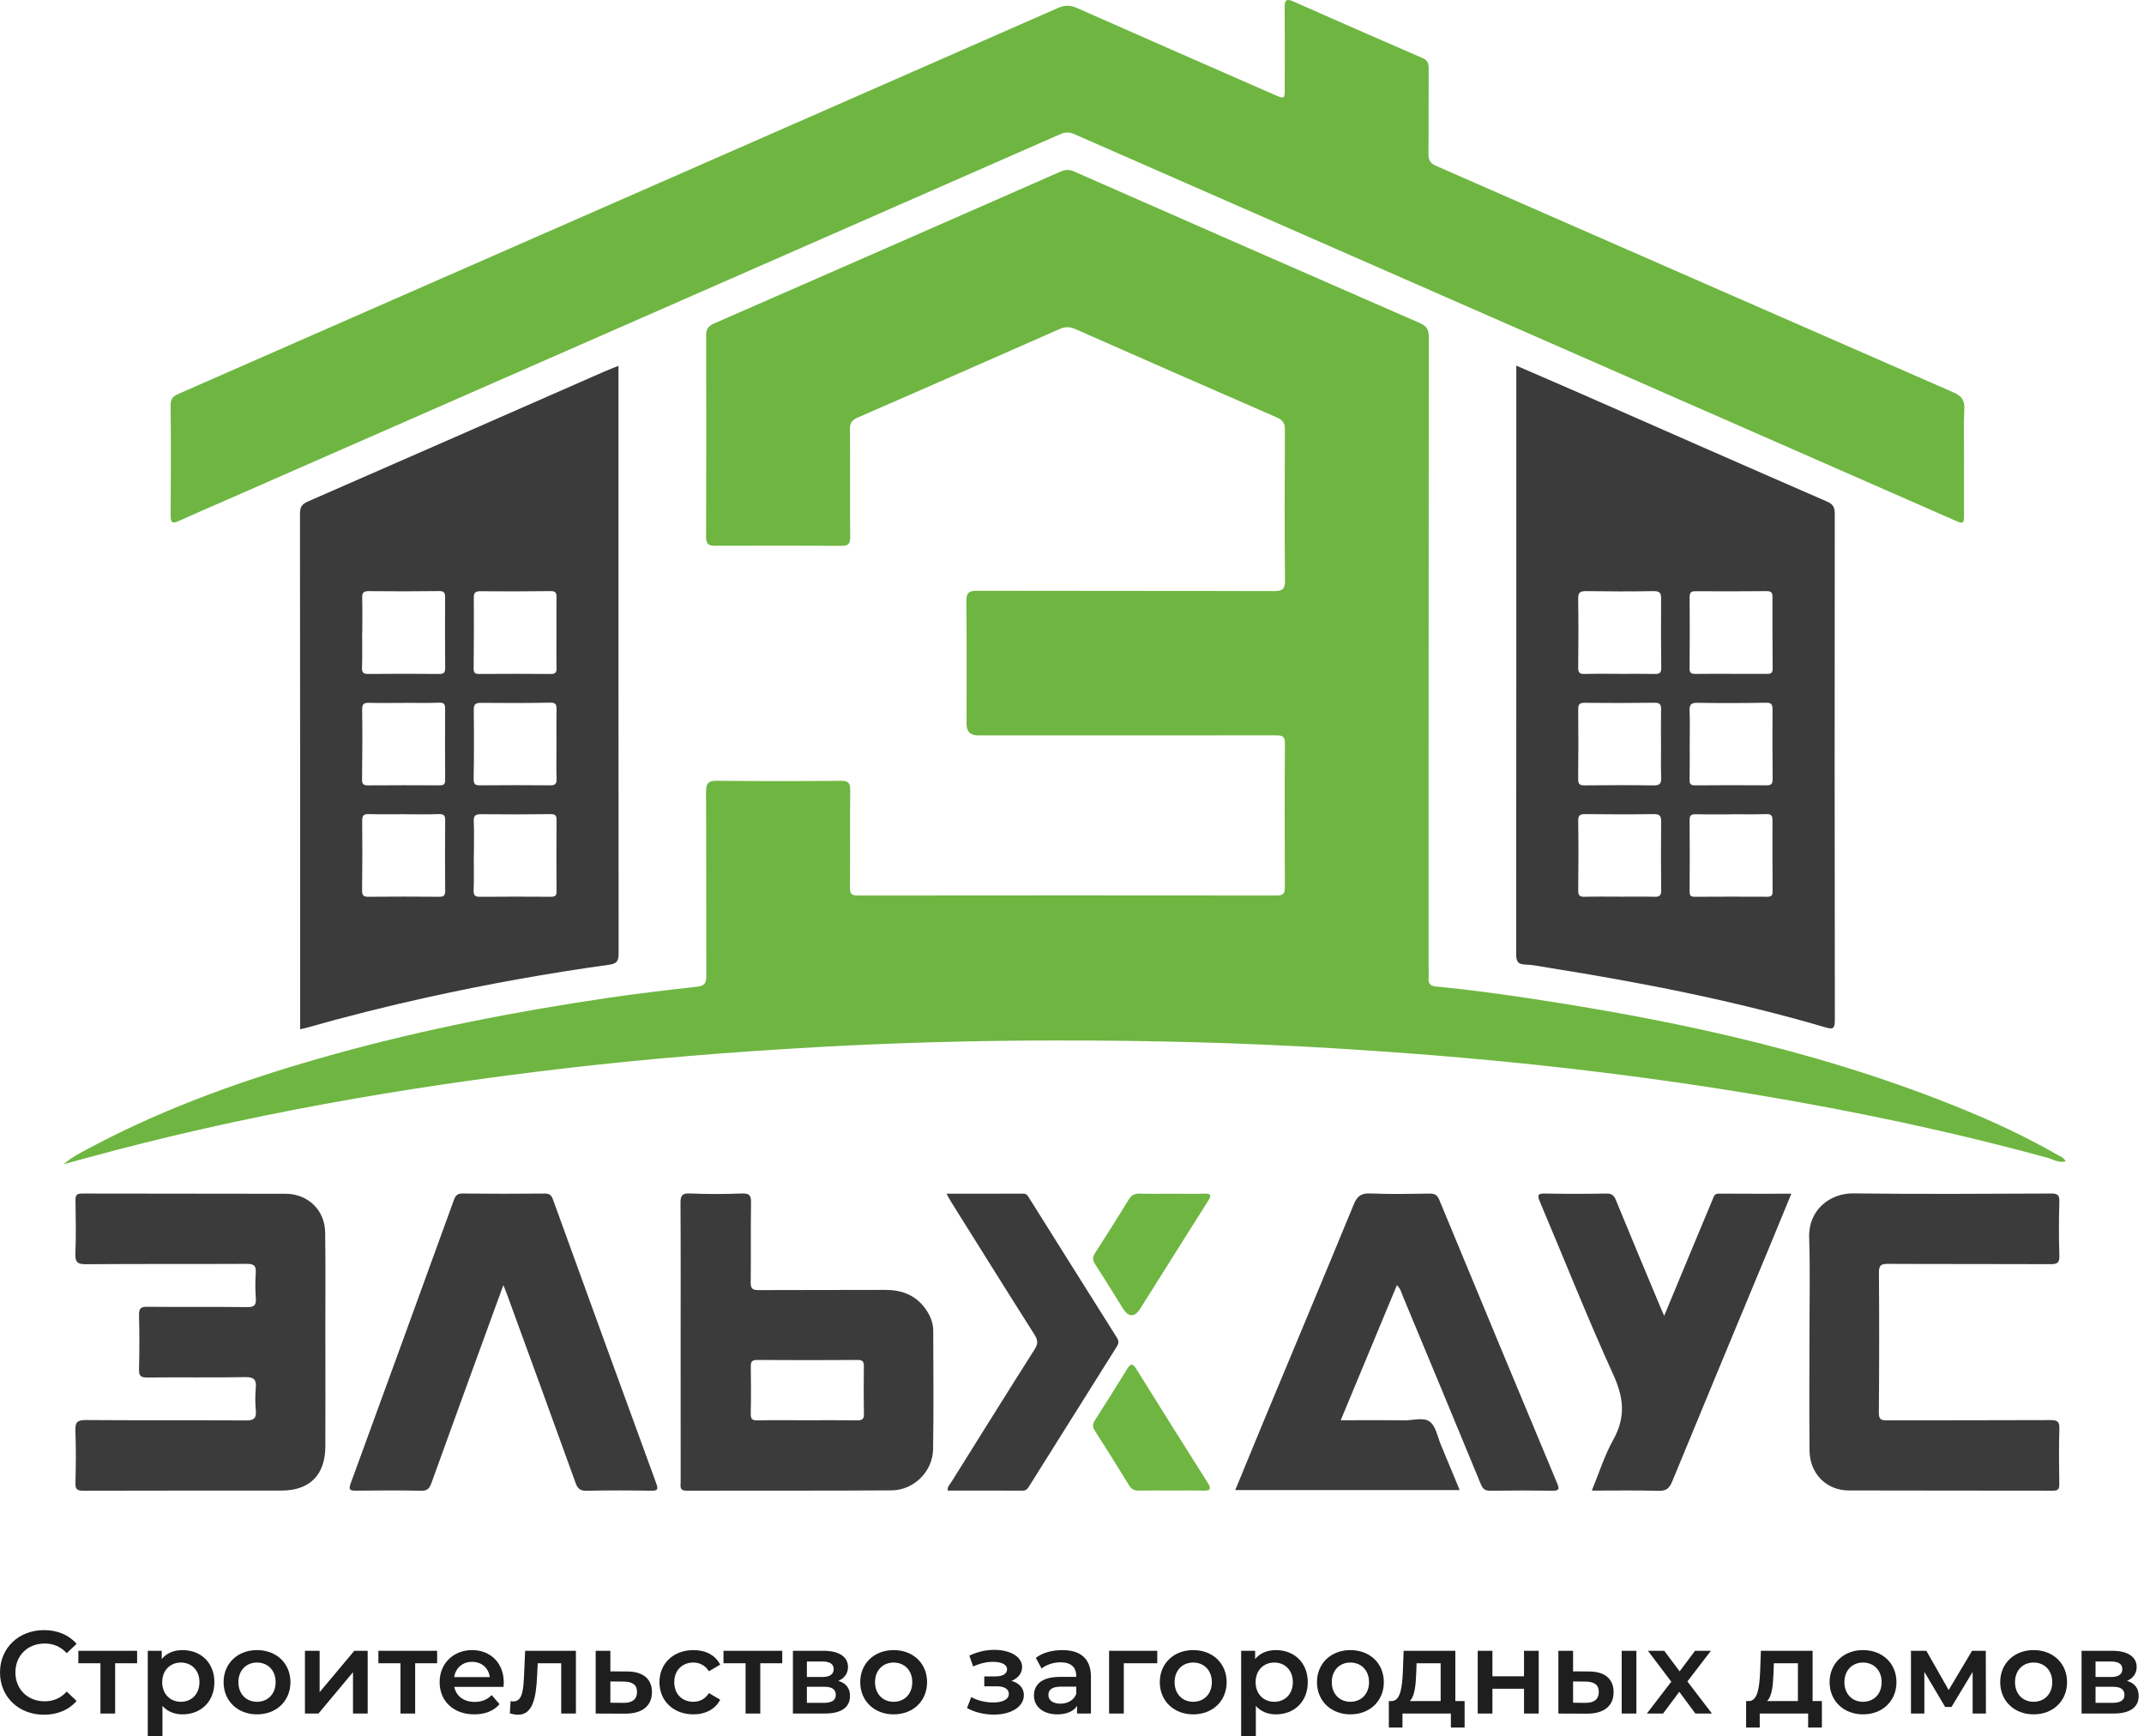 <?xml version="1.0" encoding="UTF-8"?> <svg xmlns="http://www.w3.org/2000/svg" width="205" height="166" viewBox="0 0 205 166" fill="none"><path d="M197.505 111.035C196.838 111.204 196.314 110.837 195.762 110.686C186.509 108.154 177.136 106.186 167.675 104.617C161.1 103.526 154.5 102.634 147.874 101.91C141.047 101.166 134.205 100.625 127.35 100.209C118.547 99.675 109.735 99.465 100.92 99.472C93.26 99.479 85.599 99.687 77.949 100.118C69.967 100.568 61.999 101.207 54.058 102.133C38.564 103.942 23.23 106.602 8.171 110.735C7.552 110.904 6.933 111.07 6.074 111.302C6.96 110.563 7.767 110.174 8.549 109.757C16.004 105.772 23.931 103.012 32.048 100.762C40.645 98.38 49.386 96.688 58.206 95.391C61.016 94.977 63.838 94.649 66.662 94.332C67.356 94.255 67.536 93.987 67.534 93.323C67.514 87.463 67.541 81.603 67.507 75.743C67.502 74.905 67.7 74.634 68.577 74.644C72.522 74.692 76.466 74.682 80.409 74.649C81.119 74.644 81.303 74.856 81.294 75.552C81.257 78.651 81.291 81.75 81.264 84.849C81.259 85.436 81.423 85.615 82.018 85.615C95.373 85.6 108.726 85.6 122.081 85.614C122.664 85.614 122.855 85.443 122.853 84.849C122.833 80.257 122.823 75.665 122.86 71.074C122.867 70.294 122.491 70.303 121.934 70.303C112.467 70.311 103.001 70.308 93.535 70.308C92.793 70.308 92.421 69.949 92.419 69.233C92.419 65.317 92.439 61.4 92.402 57.484C92.396 56.713 92.603 56.478 93.39 56.48C102.856 56.505 112.322 56.483 121.788 56.512C122.627 56.515 122.874 56.328 122.865 55.453C122.818 50.664 122.83 45.874 122.857 41.086C122.86 40.45 122.65 40.154 122.072 39.903C115.651 37.111 109.24 34.293 102.834 31.466C102.303 31.233 101.853 31.217 101.316 31.456C94.884 34.294 88.448 37.12 82.003 39.923C81.455 40.161 81.259 40.442 81.264 41.044C81.293 44.481 81.261 47.918 81.289 51.355C81.294 51.986 81.11 52.185 80.49 52.182C76.461 52.162 72.432 52.162 68.403 52.177C67.791 52.178 67.509 52.053 67.512 51.34C67.539 44.917 67.534 38.492 67.517 32.069C67.517 31.476 67.713 31.175 68.264 30.933C79.323 26.103 90.374 21.254 101.422 16.399C101.872 16.201 102.261 16.202 102.71 16.4C113.729 21.244 124.749 26.084 135.78 30.895C136.441 31.182 136.615 31.537 136.615 32.217C136.597 52.275 136.599 72.333 136.597 92.391C136.597 92.758 136.624 93.125 136.595 93.49C136.551 94.014 136.751 94.26 137.288 94.31C140.453 94.613 143.601 95.046 146.743 95.524C161.283 97.739 175.582 100.884 189.184 106.674C191.774 107.777 194.297 109.018 196.743 110.413C197.005 110.561 197.318 110.653 197.511 111.035H197.505Z" fill="#6EB641"></path><path d="M187.789 44.021C187.789 45.683 187.789 47.345 187.789 49.007C187.789 50.133 187.789 50.136 186.788 49.698C180.196 46.807 173.606 43.913 167.014 41.022C145.589 31.627 124.163 22.235 102.742 12.833C102.269 12.625 101.88 12.608 101.395 12.821C74.775 24.509 48.15 36.181 21.525 47.857C20.032 48.511 18.533 49.154 17.047 49.827C16.497 50.075 16.315 49.969 16.318 49.345C16.338 45.796 16.348 42.246 16.315 38.697C16.308 38.036 16.651 37.835 17.146 37.618C24.257 34.506 31.363 31.381 38.473 28.264C59.363 19.102 80.253 9.947 101.136 0.772C101.784 0.487 102.306 0.469 102.959 0.758C109.233 3.537 115.521 6.281 121.805 9.037C122.84 9.49 122.84 9.494 122.84 8.39C122.841 5.827 122.856 3.264 122.834 0.701C122.829 0.031 122.977 -0.162 123.651 0.136C127.765 1.958 131.885 3.764 136.015 5.549C136.495 5.757 136.605 6.041 136.603 6.516C136.588 9.249 136.612 11.981 136.585 14.713C136.578 15.303 136.762 15.617 137.315 15.859C153.803 23.073 170.28 30.308 186.773 37.51C187.567 37.857 187.862 38.251 187.819 39.121C187.74 40.751 187.796 42.388 187.796 44.021H187.792H187.789Z" fill="#6EB641"></path><path d="M59.136 34.972C59.136 35.562 59.136 36.065 59.136 36.565C59.136 54.757 59.131 72.949 59.15 91.14C59.15 91.844 59.014 92.126 58.243 92.233C52.426 93.037 46.649 94.075 40.912 95.338C36.991 96.202 33.101 97.18 29.24 98.278C29.082 98.322 28.92 98.351 28.698 98.398C28.698 98.074 28.698 97.795 28.698 97.516C28.698 81.38 28.702 65.244 28.682 49.108C28.682 48.478 28.864 48.194 29.449 47.94C38.892 43.823 48.319 39.674 57.753 35.535C58.182 35.348 58.622 35.182 59.136 34.974V34.972ZM34.641 60.527H34.626C34.626 61.626 34.653 62.725 34.614 63.821C34.597 64.316 34.76 64.438 35.231 64.433C37.483 64.411 39.737 64.412 41.989 64.433C42.427 64.436 42.569 64.314 42.566 63.864C42.545 61.612 42.55 59.359 42.56 57.107C42.562 56.703 42.484 56.505 42.001 56.51C39.749 56.539 37.495 56.541 35.243 56.515C34.743 56.51 34.621 56.684 34.631 57.147C34.658 58.273 34.64 59.399 34.64 60.527H34.641ZM53.207 60.486C53.207 59.362 53.198 58.238 53.212 57.114C53.217 56.715 53.146 56.507 52.659 56.513C50.41 56.542 48.162 56.546 45.913 56.525C45.413 56.52 45.301 56.705 45.304 57.163C45.318 59.411 45.313 61.66 45.288 63.908C45.282 64.329 45.428 64.434 45.818 64.433C48.096 64.419 50.371 64.414 52.649 64.434C53.097 64.438 53.227 64.301 53.217 63.861C53.19 62.737 53.208 61.612 53.207 60.488V60.486ZM38.604 67.192V67.2C37.507 67.2 36.41 67.221 35.314 67.192C34.829 67.178 34.621 67.273 34.628 67.831C34.658 70.052 34.645 72.276 34.619 74.497C34.614 74.93 34.717 75.087 35.176 75.084C37.455 75.064 39.732 75.069 42.011 75.081C42.385 75.082 42.569 75.013 42.566 74.578C42.547 72.299 42.55 70.022 42.562 67.743C42.564 67.312 42.442 67.163 41.979 67.18C40.855 67.221 39.729 67.194 38.604 67.194V67.192ZM53.207 71.094C53.207 69.995 53.191 68.898 53.214 67.799C53.222 67.344 53.12 67.166 52.603 67.177C50.407 67.217 48.211 67.219 46.014 67.195C45.47 67.188 45.289 67.324 45.298 67.893C45.328 70.09 45.325 72.286 45.288 74.482C45.279 75.004 45.472 75.082 45.92 75.079C48.145 75.062 50.37 75.057 52.595 75.079C53.066 75.084 53.232 74.96 53.217 74.47C53.183 73.344 53.207 72.218 53.207 71.091V71.094ZM38.628 77.847C38.628 77.847 38.628 77.843 38.628 77.841C37.502 77.841 36.376 77.863 35.252 77.831C34.772 77.818 34.626 77.968 34.631 78.45C34.651 80.673 34.651 82.895 34.621 85.118C34.614 85.605 34.756 85.74 35.233 85.735C37.483 85.713 39.735 85.715 41.986 85.734C42.419 85.737 42.571 85.622 42.567 85.169C42.547 82.919 42.547 80.667 42.567 78.416C42.571 77.921 42.397 77.813 41.92 77.831C40.824 77.874 39.725 77.845 38.628 77.845V77.847ZM45.311 81.743H45.301C45.301 82.87 45.33 83.999 45.288 85.123C45.269 85.625 45.438 85.74 45.906 85.737C48.16 85.717 50.414 85.72 52.667 85.734C53.05 85.735 53.219 85.652 53.215 85.225C53.197 82.942 53.198 80.662 53.215 78.379C53.219 77.921 53.05 77.826 52.613 77.833C50.417 77.86 48.219 77.865 46.021 77.84C45.485 77.833 45.272 77.95 45.298 78.533C45.345 79.601 45.311 80.673 45.311 81.743Z" fill="#3B3B3B"></path><path d="M144.982 34.954C146.928 35.797 148.777 36.592 150.62 37.4C158.639 40.92 166.653 44.454 174.684 47.948C175.284 48.209 175.434 48.506 175.433 49.122C175.416 65.263 175.411 81.405 175.441 97.546C175.441 98.412 175.194 98.41 174.514 98.211C165.792 95.656 156.892 93.92 147.927 92.498C147.234 92.388 146.539 92.233 145.84 92.216C145.083 92.195 144.968 91.859 144.97 91.176C144.988 73.54 144.983 55.907 144.982 38.271C144.982 37.206 144.982 36.141 144.982 34.952V34.954ZM154.875 64.424C156 64.424 157.126 64.411 158.25 64.431C158.673 64.439 158.847 64.326 158.842 63.866C158.816 61.645 158.81 59.423 158.828 57.203C158.833 56.64 158.637 56.507 158.088 56.515C155.951 56.551 153.814 56.547 151.677 56.515C151.115 56.507 150.887 56.611 150.897 57.235C150.934 59.428 150.923 61.621 150.901 63.814C150.896 64.277 151.007 64.45 151.501 64.434C152.625 64.399 153.749 64.422 154.875 64.422V64.424ZM165.447 64.422C166.6 64.422 167.753 64.417 168.906 64.426C169.251 64.428 169.497 64.4 169.493 63.942C169.473 61.636 169.475 59.33 169.476 57.024C169.476 56.615 169.297 56.512 168.906 56.515C166.656 56.535 164.408 56.539 162.157 56.524C161.738 56.52 161.55 56.605 161.554 57.071C161.571 59.349 161.576 61.628 161.549 63.905C161.544 64.402 161.768 64.436 162.156 64.429C163.253 64.412 164.348 64.422 165.446 64.421L165.447 64.422ZM161.56 71.094C161.56 72.249 161.576 73.403 161.552 74.556C161.544 74.962 161.672 75.084 162.078 75.082C164.359 75.064 166.639 75.062 168.92 75.079C169.368 75.082 169.495 74.925 169.491 74.489C169.471 72.264 169.471 70.041 169.481 67.816C169.483 67.364 169.376 67.175 168.863 67.183C166.666 67.219 164.47 67.227 162.274 67.192C161.645 67.182 161.532 67.413 161.552 67.969C161.591 69.009 161.564 70.052 161.562 71.094H161.56ZM165.601 77.843V77.853C164.45 77.853 163.297 77.872 162.145 77.843C161.714 77.833 161.55 77.945 161.554 78.399C161.571 80.675 161.566 82.952 161.555 85.228C161.555 85.559 161.606 85.739 162.007 85.735C164.338 85.72 166.671 85.722 169.003 85.732C169.368 85.732 169.49 85.593 169.488 85.233C169.475 82.957 169.471 80.68 169.478 78.404C169.478 77.977 169.344 77.818 168.888 77.831C167.792 77.867 166.697 77.843 165.601 77.843ZM158.825 71.094H158.818C158.818 69.997 158.803 68.898 158.825 67.8C158.835 67.325 158.676 67.18 158.189 67.185C155.966 67.214 153.741 67.216 151.516 67.192C151.029 67.187 150.897 67.341 150.901 67.814C150.921 70.039 150.924 72.262 150.897 74.487C150.891 74.984 151.063 75.089 151.523 75.084C153.719 75.062 155.915 75.052 158.111 75.087C158.74 75.097 158.857 74.866 158.835 74.303C158.793 73.234 158.823 72.164 158.823 71.094H158.825ZM154.828 85.727C155.954 85.727 157.082 85.708 158.208 85.735C158.683 85.747 158.842 85.602 158.837 85.115C158.811 82.919 158.806 80.721 158.832 78.525C158.838 77.956 158.642 77.823 158.096 77.831C155.929 77.863 153.758 77.858 151.59 77.831C151.098 77.826 150.896 77.918 150.902 78.469C150.933 80.694 150.929 82.919 150.902 85.144C150.896 85.651 151.082 85.747 151.535 85.735C152.632 85.707 153.731 85.725 154.83 85.725L154.828 85.727Z" fill="#3B3B3B"></path><path d="M31.111 128.307C31.111 131.631 31.121 134.953 31.108 138.277C31.098 141.024 29.617 142.503 26.888 142.505C20.578 142.51 14.27 142.498 7.962 142.519C7.374 142.52 7.198 142.38 7.213 141.78C7.256 140.119 7.274 138.454 7.208 136.796C7.176 135.996 7.374 135.754 8.211 135.761C13.308 135.801 18.406 135.761 23.503 135.801C24.303 135.808 24.528 135.572 24.458 134.812C24.394 134.114 24.396 133.401 24.457 132.702C24.524 131.92 24.311 131.642 23.456 131.658C20.331 131.715 17.204 131.659 14.078 131.695C13.428 131.702 13.278 131.514 13.293 130.892C13.337 129.174 13.337 127.455 13.293 125.738C13.278 125.115 13.437 124.925 14.083 124.932C17.265 124.966 20.448 124.927 23.63 124.964C24.31 124.973 24.509 124.78 24.46 124.114C24.399 123.302 24.403 122.479 24.455 121.666C24.499 120.989 24.252 120.827 23.596 120.83C18.47 120.857 13.344 120.824 8.219 120.864C7.398 120.871 7.176 120.658 7.208 119.843C7.276 118.156 7.247 116.463 7.218 114.774C7.21 114.271 7.323 114.105 7.864 114.107C14.341 114.127 20.82 114.11 27.297 114.129C29.446 114.134 31.061 115.682 31.091 117.829C31.14 121.321 31.105 124.814 31.105 128.307H31.113H31.111Z" fill="#3B3B3B"></path><path d="M133.566 122.866C131.782 127.154 130.012 131.411 128.194 135.781C130.306 135.781 132.296 135.764 134.286 135.79C135.123 135.8 136.137 135.452 136.746 135.945C137.305 136.4 137.453 137.37 137.767 138.119C138.362 139.538 138.949 140.961 139.569 142.456H118.109C118.978 140.349 119.824 138.278 120.683 136.214C123.604 129.193 126.544 122.18 129.439 115.148C129.763 114.357 130.147 114.061 131.026 114.098C132.91 114.181 134.798 114.139 136.685 114.113C137.162 114.107 137.415 114.22 137.615 114.703C141.358 123.752 145.12 132.794 148.897 141.829C149.149 142.431 149.003 142.525 148.415 142.517C146.444 142.488 144.472 142.488 142.503 142.52C141.995 142.529 141.779 142.351 141.591 141.895C139.123 135.903 136.633 129.92 134.14 123.936C133.993 123.583 133.912 123.184 133.566 122.866Z" fill="#3B3B3B"></path><path d="M65.079 128.317C65.079 123.897 65.094 119.476 65.066 115.057C65.061 114.357 65.172 114.061 65.977 114.098C67.634 114.173 69.299 114.166 70.958 114.102C71.7 114.073 71.82 114.325 71.81 114.996C71.769 117.529 71.813 120.063 71.779 122.597C71.771 123.196 71.952 123.343 72.53 123.339C76.555 123.316 80.581 123.339 84.608 123.319C86.167 123.311 87.479 123.772 88.436 125.056C88.918 125.703 89.231 126.417 89.232 127.233C89.239 131.005 89.28 134.779 89.219 138.549C89.185 140.683 87.381 142.47 85.242 142.485C78.711 142.529 72.18 142.497 65.647 142.515C64.922 142.517 65.084 142.049 65.082 141.661C65.076 137.213 65.079 132.765 65.079 128.317ZM77.161 135.781C78.765 135.781 80.37 135.766 81.974 135.79C82.442 135.796 82.617 135.668 82.606 135.174C82.576 133.654 82.585 132.134 82.598 130.614C82.601 130.2 82.493 130.014 82.026 130.018C78.818 130.036 75.609 130.036 72.4 130.018C71.904 130.014 71.779 130.187 71.788 130.652C71.811 132.143 71.817 133.636 71.784 135.127C71.772 135.636 71.896 135.808 72.434 135.795C74.009 135.758 75.587 135.781 77.162 135.783L77.161 135.781Z" fill="#3B3B3B"></path><path d="M173.01 128.268C173.01 124.944 173.088 121.618 172.985 118.298C172.902 115.652 175.003 114.066 177.2 114.093C183.508 114.173 189.817 114.132 196.127 114.105C196.769 114.102 196.922 114.271 196.905 114.894C196.859 116.612 196.849 118.332 196.908 120.048C196.932 120.753 196.683 120.861 196.056 120.858C190.874 120.834 185.69 120.856 180.508 120.83C179.869 120.827 179.651 120.957 179.656 121.65C179.688 126.129 179.685 130.608 179.649 135.085C179.644 135.742 179.906 135.791 180.436 135.79C185.646 135.774 190.857 135.793 196.068 135.766C196.719 135.763 196.928 135.905 196.908 136.589C196.854 138.363 196.872 140.138 196.9 141.912C196.906 142.397 196.758 142.515 196.286 142.514C189.78 142.498 183.273 142.514 176.767 142.493C174.613 142.486 173.039 140.877 173.019 138.659C172.986 135.195 173.01 131.73 173.01 128.266V128.268Z" fill="#3B3B3B"></path><path d="M48.13 122.858C45.779 129.309 43.495 135.551 41.243 141.803C41.051 142.338 40.834 142.532 40.249 142.52C38.166 142.478 36.08 142.49 33.997 142.514C33.432 142.52 33.324 142.387 33.522 141.844C36.827 132.804 40.119 123.759 43.404 114.71C43.556 114.289 43.742 114.1 44.238 114.105C46.856 114.135 49.477 114.132 52.096 114.108C52.544 114.105 52.723 114.266 52.868 114.665C56.148 123.717 59.437 132.765 62.744 141.807C62.953 142.378 62.899 142.527 62.267 142.517C60.211 142.485 58.154 142.478 56.099 142.522C55.484 142.536 55.236 142.331 55.031 141.763C52.872 135.769 50.681 129.786 48.498 123.799C48.407 123.547 48.304 123.297 48.133 122.858H48.13Z" fill="#3B3B3B"></path><path d="M152.203 142.505C152.9 140.818 153.417 139.139 154.256 137.639C155.448 135.509 155.265 133.638 154.264 131.44C151.777 125.98 149.571 120.393 147.228 114.868C146.947 114.206 147.086 114.092 147.762 114.107C149.703 114.149 151.647 114.141 153.588 114.108C154.088 114.1 154.312 114.262 154.501 114.724C155.914 118.176 157.362 121.615 158.799 125.059C158.885 125.264 158.978 125.466 159.123 125.794C160.077 123.5 160.986 121.309 161.896 119.12C162.51 117.644 163.125 116.168 163.744 114.693C163.857 114.423 163.904 114.112 164.339 114.115C166.611 114.132 168.884 114.124 171.281 114.124C170.547 115.902 169.859 117.581 169.164 119.257C166.067 126.716 162.959 134.172 159.887 141.641C159.61 142.318 159.287 142.551 158.548 142.529C156.474 142.468 154.396 142.507 152.202 142.507L152.203 142.505Z" fill="#3B3B3B"></path><path d="M90.614 142.505C90.575 142.123 90.814 141.93 90.954 141.705C93.605 137.462 96.252 133.216 98.934 128.991C99.274 128.455 99.233 128.099 98.902 127.576C96.236 123.378 93.606 119.158 90.967 114.943C90.824 114.713 90.698 114.472 90.499 114.122C93.027 114.122 95.434 114.127 97.84 114.115C98.163 114.115 98.269 114.32 98.403 114.533C101.196 118.984 103.987 123.436 106.79 127.881C106.985 128.188 106.983 128.418 106.792 128.723C103.992 133.171 101.201 137.624 98.41 142.077C98.258 142.321 98.121 142.515 97.769 142.513C95.385 142.497 93.003 142.505 90.612 142.505H90.614Z" fill="#3B3B3B"></path><path d="M111.958 142.5C110.943 142.5 109.929 142.483 108.916 142.508C108.477 142.519 108.193 142.39 107.953 141.998C106.882 140.245 105.79 138.505 104.681 136.777C104.448 136.413 104.463 136.14 104.689 135.786C105.736 134.151 106.774 132.51 107.787 130.853C108.137 130.278 108.348 130.4 108.651 130.883C110.915 134.513 113.18 138.14 115.473 141.751C115.916 142.449 115.642 142.525 114.999 142.508C113.987 142.481 112.972 142.502 111.958 142.502V142.5Z" fill="#6EB641"></path><path d="M112.099 114.125C113.111 114.125 114.126 114.151 115.137 114.117C115.791 114.095 115.867 114.255 115.519 114.803C113.35 118.222 111.203 121.654 109.044 125.081C108.483 125.97 107.921 125.967 107.356 125.071C106.475 123.666 105.611 122.249 104.707 120.859C104.455 120.472 104.455 120.186 104.704 119.799C105.801 118.098 106.881 116.386 107.938 114.659C108.195 114.24 108.501 114.105 108.971 114.117C110.011 114.145 111.054 114.125 112.094 114.125H112.099Z" fill="#6EB641"></path><path d="M4.201 163.933C1.797 163.933 0 162.237 0 159.889C0 157.541 1.797 155.845 4.213 155.845C5.493 155.845 6.594 156.306 7.324 157.159L6.381 158.047C5.808 157.429 5.1 157.126 4.28 157.126C2.651 157.126 1.472 158.271 1.472 159.889C1.472 161.507 2.651 162.652 4.28 162.652C5.1 162.652 5.808 162.349 6.381 161.72L7.324 162.619C6.594 163.473 5.493 163.933 4.201 163.933Z" fill="#1E1E1E"></path><path d="M13.11 157.822V159.013H11.009V163.821H9.605V159.013H7.493V157.822H13.11Z" fill="#1E1E1E"></path><path d="M17.454 157.755C19.206 157.755 20.498 158.968 20.498 160.821C20.498 162.686 19.206 163.899 17.454 163.899C16.69 163.899 16.016 163.641 15.533 163.091V166H14.129V157.822H15.465V158.608C15.937 158.036 16.634 157.755 17.454 157.755ZM17.296 162.697C18.307 162.697 19.071 161.967 19.071 160.821C19.071 159.676 18.307 158.945 17.296 158.945C16.285 158.945 15.51 159.676 15.51 160.821C15.51 161.967 16.285 162.697 17.296 162.697Z" fill="#1E1E1E"></path><path d="M24.569 163.899C22.727 163.899 21.379 162.619 21.379 160.821C21.379 159.024 22.727 157.755 24.569 157.755C26.434 157.755 27.77 159.024 27.77 160.821C27.77 162.619 26.434 163.899 24.569 163.899ZM24.569 162.697C25.591 162.697 26.355 161.967 26.355 160.821C26.355 159.676 25.591 158.945 24.569 158.945C23.558 158.945 22.794 159.676 22.794 160.821C22.794 161.967 23.558 162.697 24.569 162.697Z" fill="#1E1E1E"></path><path d="M29.158 163.821V157.822H30.562V161.776L33.876 157.822H35.156V163.821H33.752V159.867L30.45 163.821H29.158Z" fill="#1E1E1E"></path><path d="M41.797 157.822V159.013H39.696V163.821H38.292V159.013H36.18V157.822H41.797Z" fill="#1E1E1E"></path><path d="M48.169 160.855C48.169 160.967 48.158 161.136 48.147 161.271H43.44C43.608 162.147 44.338 162.709 45.383 162.709C46.057 162.709 46.585 162.495 47.012 162.057L47.764 162.922C47.225 163.562 46.383 163.899 45.349 163.899C43.339 163.899 42.035 162.608 42.035 160.821C42.035 159.035 43.35 157.755 45.136 157.755C46.888 157.755 48.169 158.979 48.169 160.855ZM45.136 158.878C44.226 158.878 43.563 159.462 43.428 160.338H46.832C46.72 159.473 46.057 158.878 45.136 158.878Z" fill="#1E1E1E"></path><path d="M50.212 157.822H55.065V163.821H53.661V159.013H51.414L51.358 160.204C51.257 162.338 50.942 163.933 49.527 163.933C49.302 163.933 49.044 163.888 48.752 163.81L48.819 162.63C48.92 162.652 49.01 162.664 49.089 162.664C50.01 162.664 50.044 161.383 50.111 160.136L50.212 157.822Z" fill="#1E1E1E"></path><path d="M59.967 159.799C61.505 159.799 62.337 160.529 62.337 161.776C62.337 163.091 61.404 163.843 59.764 163.832L56.956 163.821V157.822H58.36V159.788L59.967 159.799ZM59.641 162.799C60.461 162.81 60.91 162.45 60.91 161.754C60.91 161.069 60.472 160.777 59.641 160.765L58.36 160.754V162.787L59.641 162.799Z" fill="#1E1E1E"></path><path d="M66.301 163.899C64.402 163.899 63.054 162.619 63.054 160.821C63.054 159.024 64.402 157.755 66.301 157.755C67.469 157.755 68.401 158.238 68.862 159.148L67.784 159.777C67.424 159.204 66.885 158.945 66.29 158.945C65.256 158.945 64.47 159.664 64.47 160.821C64.47 161.99 65.256 162.697 66.29 162.697C66.885 162.697 67.424 162.439 67.784 161.866L68.862 162.495C68.401 163.394 67.469 163.899 66.301 163.899Z" fill="#1E1E1E"></path><path d="M74.795 157.822V159.013H72.695V163.821H71.29V159.013H69.178V157.822H74.795Z" fill="#1E1E1E"></path><path d="M80.161 160.698C80.902 160.923 81.273 161.406 81.273 162.136C81.273 163.192 80.487 163.821 78.869 163.821H75.814V157.822H78.746C80.206 157.822 81.082 158.384 81.082 159.372C81.082 159.99 80.734 160.451 80.161 160.698ZM77.15 158.844V160.327H78.622C79.341 160.327 79.712 160.069 79.712 159.575C79.712 159.08 79.341 158.844 78.622 158.844H77.15ZM78.757 162.799C79.51 162.799 79.914 162.563 79.914 162.046C79.914 161.518 79.566 161.26 78.802 161.26H77.15V162.799H78.757Z" fill="#1E1E1E"></path><path d="M85.442 163.899C83.6 163.899 82.252 162.619 82.252 160.821C82.252 159.024 83.6 157.755 85.442 157.755C87.307 157.755 88.644 159.024 88.644 160.821C88.644 162.619 87.307 163.899 85.442 163.899ZM85.442 162.697C86.465 162.697 87.228 161.967 87.228 160.821C87.228 159.676 86.465 158.945 85.442 158.945C84.431 158.945 83.667 159.676 83.667 160.821C83.667 161.967 84.431 162.697 85.442 162.697Z" fill="#1E1E1E"></path><path d="M96.719 160.698C97.46 160.911 97.898 161.394 97.898 162.057C97.898 163.169 96.697 163.922 95.023 163.922C94.102 163.922 93.18 163.697 92.462 163.293L92.866 162.248C93.45 162.574 94.214 162.765 94.955 162.765C95.888 162.765 96.461 162.462 96.461 161.945C96.461 161.473 96.034 161.215 95.281 161.215H94.113V160.271H95.169C95.876 160.271 96.292 160.024 96.292 159.586C96.292 159.148 95.787 158.878 94.944 158.878C94.338 158.878 93.708 159.024 93.046 159.316L92.686 158.283C93.506 157.901 94.281 157.732 95.068 157.732C96.607 157.732 97.73 158.395 97.73 159.384C97.73 159.968 97.337 160.451 96.719 160.698Z" fill="#1E1E1E"></path><path d="M101.58 157.755C103.31 157.755 104.31 158.575 104.31 160.305V163.821H102.984V163.091C102.647 163.607 101.996 163.899 101.097 163.899C99.727 163.899 98.862 163.147 98.862 162.102C98.862 161.102 99.536 160.316 101.355 160.316H102.906V160.226C102.906 159.406 102.411 158.923 101.412 158.923C100.738 158.923 100.041 159.148 99.592 159.518L99.041 158.496C99.682 158.002 100.614 157.755 101.58 157.755ZM101.389 162.877C102.074 162.877 102.67 162.563 102.906 161.945V161.248H101.457C100.502 161.248 100.243 161.608 100.243 162.046C100.243 162.551 100.67 162.877 101.389 162.877Z" fill="#1E1E1E"></path><path d="M110.653 157.822V159.013H107.452V163.821H106.047V157.822H110.653Z" fill="#1E1E1E"></path><path d="M114.085 163.899C112.243 163.899 110.895 162.619 110.895 160.821C110.895 159.024 112.243 157.755 114.085 157.755C115.95 157.755 117.287 159.024 117.287 160.821C117.287 162.619 115.95 163.899 114.085 163.899ZM114.085 162.697C115.108 162.697 115.871 161.967 115.871 160.821C115.871 159.676 115.108 158.945 114.085 158.945C113.074 158.945 112.31 159.676 112.31 160.821C112.31 161.967 113.074 162.697 114.085 162.697Z" fill="#1E1E1E"></path><path d="M121.999 157.755C123.752 157.755 125.043 158.968 125.043 160.821C125.043 162.686 123.752 163.899 121.999 163.899C121.235 163.899 120.561 163.641 120.078 163.091V166H118.674V157.822H120.011V158.608C120.483 158.036 121.179 157.755 121.999 157.755ZM121.842 162.697C122.853 162.697 123.617 161.967 123.617 160.821C123.617 159.676 122.853 158.945 121.842 158.945C120.831 158.945 120.056 159.676 120.056 160.821C120.056 161.967 120.831 162.697 121.842 162.697Z" fill="#1E1E1E"></path><path d="M129.114 163.899C127.272 163.899 125.924 162.619 125.924 160.821C125.924 159.024 127.272 157.755 129.114 157.755C130.979 157.755 132.316 159.024 132.316 160.821C132.316 162.619 130.979 163.899 129.114 163.899ZM129.114 162.697C130.137 162.697 130.901 161.967 130.901 160.821C130.901 159.676 130.137 158.945 129.114 158.945C128.103 158.945 127.34 159.676 127.34 160.821C127.34 161.967 128.103 162.697 129.114 162.697Z" fill="#1E1E1E"></path><path d="M139.153 162.63H140.04V165.158H138.726V163.821H134.098V165.158H132.795V162.63H133.076C133.918 162.596 134.064 161.282 134.132 159.878L134.21 157.822H139.153V162.63ZM135.412 159.979C135.367 161.102 135.277 162.169 134.794 162.63H137.749V159.013H135.446L135.412 159.979Z" fill="#1E1E1E"></path><path d="M141.294 163.821V157.822H142.699V160.26H145.72V157.822H147.125V163.821H145.72V161.451H142.699V163.821H141.294Z" fill="#1E1E1E"></path><path d="M151.927 159.799C153.466 159.799 154.286 160.529 154.286 161.776C154.286 163.091 153.365 163.843 151.725 163.832L149.006 163.821V157.822H150.411V159.788L151.927 159.799ZM155.061 163.821V157.822H156.465V163.821H155.061ZM151.601 162.799C152.421 162.81 152.871 162.45 152.871 161.754C152.871 161.069 152.433 160.777 151.601 160.765L150.411 160.754V162.787L151.601 162.799Z" fill="#1E1E1E"></path><path d="M163.689 163.821H162.105L160.566 161.743L159.016 163.821H157.466L159.802 160.777L157.567 157.822H159.128L160.6 159.788L162.071 157.822H163.588L161.341 160.754L163.689 163.821Z" fill="#1E1E1E"></path><path d="M173.314 162.63H174.201V165.158H172.887V163.821H168.259V165.158H166.956V162.63H167.237C168.079 162.596 168.225 161.282 168.293 159.878L168.371 157.822H173.314V162.63ZM169.573 159.979C169.528 161.102 169.438 162.169 168.955 162.63H171.91V159.013H169.607L169.573 159.979Z" fill="#1E1E1E"></path><path d="M178.129 163.899C176.287 163.899 174.939 162.619 174.939 160.821C174.939 159.024 176.287 157.755 178.129 157.755C179.994 157.755 181.331 159.024 181.331 160.821C181.331 162.619 179.994 163.899 178.129 163.899ZM178.129 162.697C179.151 162.697 179.915 161.967 179.915 160.821C179.915 159.676 179.151 158.945 178.129 158.945C177.118 158.945 176.354 159.676 176.354 160.821C176.354 161.967 177.118 162.697 178.129 162.697Z" fill="#1E1E1E"></path><path d="M189.885 163.821H188.615V159.844L186.593 163.192H185.987L183.998 159.833V163.821H182.718V157.822H184.189L186.324 161.574L188.559 157.822H189.873L189.885 163.821Z" fill="#1E1E1E"></path><path d="M194.442 163.899C192.599 163.899 191.251 162.619 191.251 160.821C191.251 159.024 192.599 157.755 194.442 157.755C196.306 157.755 197.643 159.024 197.643 160.821C197.643 162.619 196.306 163.899 194.442 163.899ZM194.442 162.697C195.464 162.697 196.228 161.967 196.228 160.821C196.228 159.676 195.464 158.945 194.442 158.945C193.431 158.945 192.667 159.676 192.667 160.821C192.667 161.967 193.431 162.697 194.442 162.697Z" fill="#1E1E1E"></path><path d="M203.378 160.698C204.119 160.923 204.49 161.406 204.49 162.136C204.49 163.192 203.703 163.821 202.086 163.821H199.03V157.822H201.962C203.423 157.822 204.299 158.384 204.299 159.372C204.299 159.99 203.951 160.451 203.378 160.698ZM200.367 158.844V160.327H201.839C202.558 160.327 202.928 160.069 202.928 159.575C202.928 159.08 202.558 158.844 201.839 158.844H200.367ZM201.973 162.799C202.726 162.799 203.131 162.563 203.131 162.046C203.131 161.518 202.782 161.26 202.018 161.26H200.367V162.799H201.973Z" fill="#1E1E1E"></path></svg> 